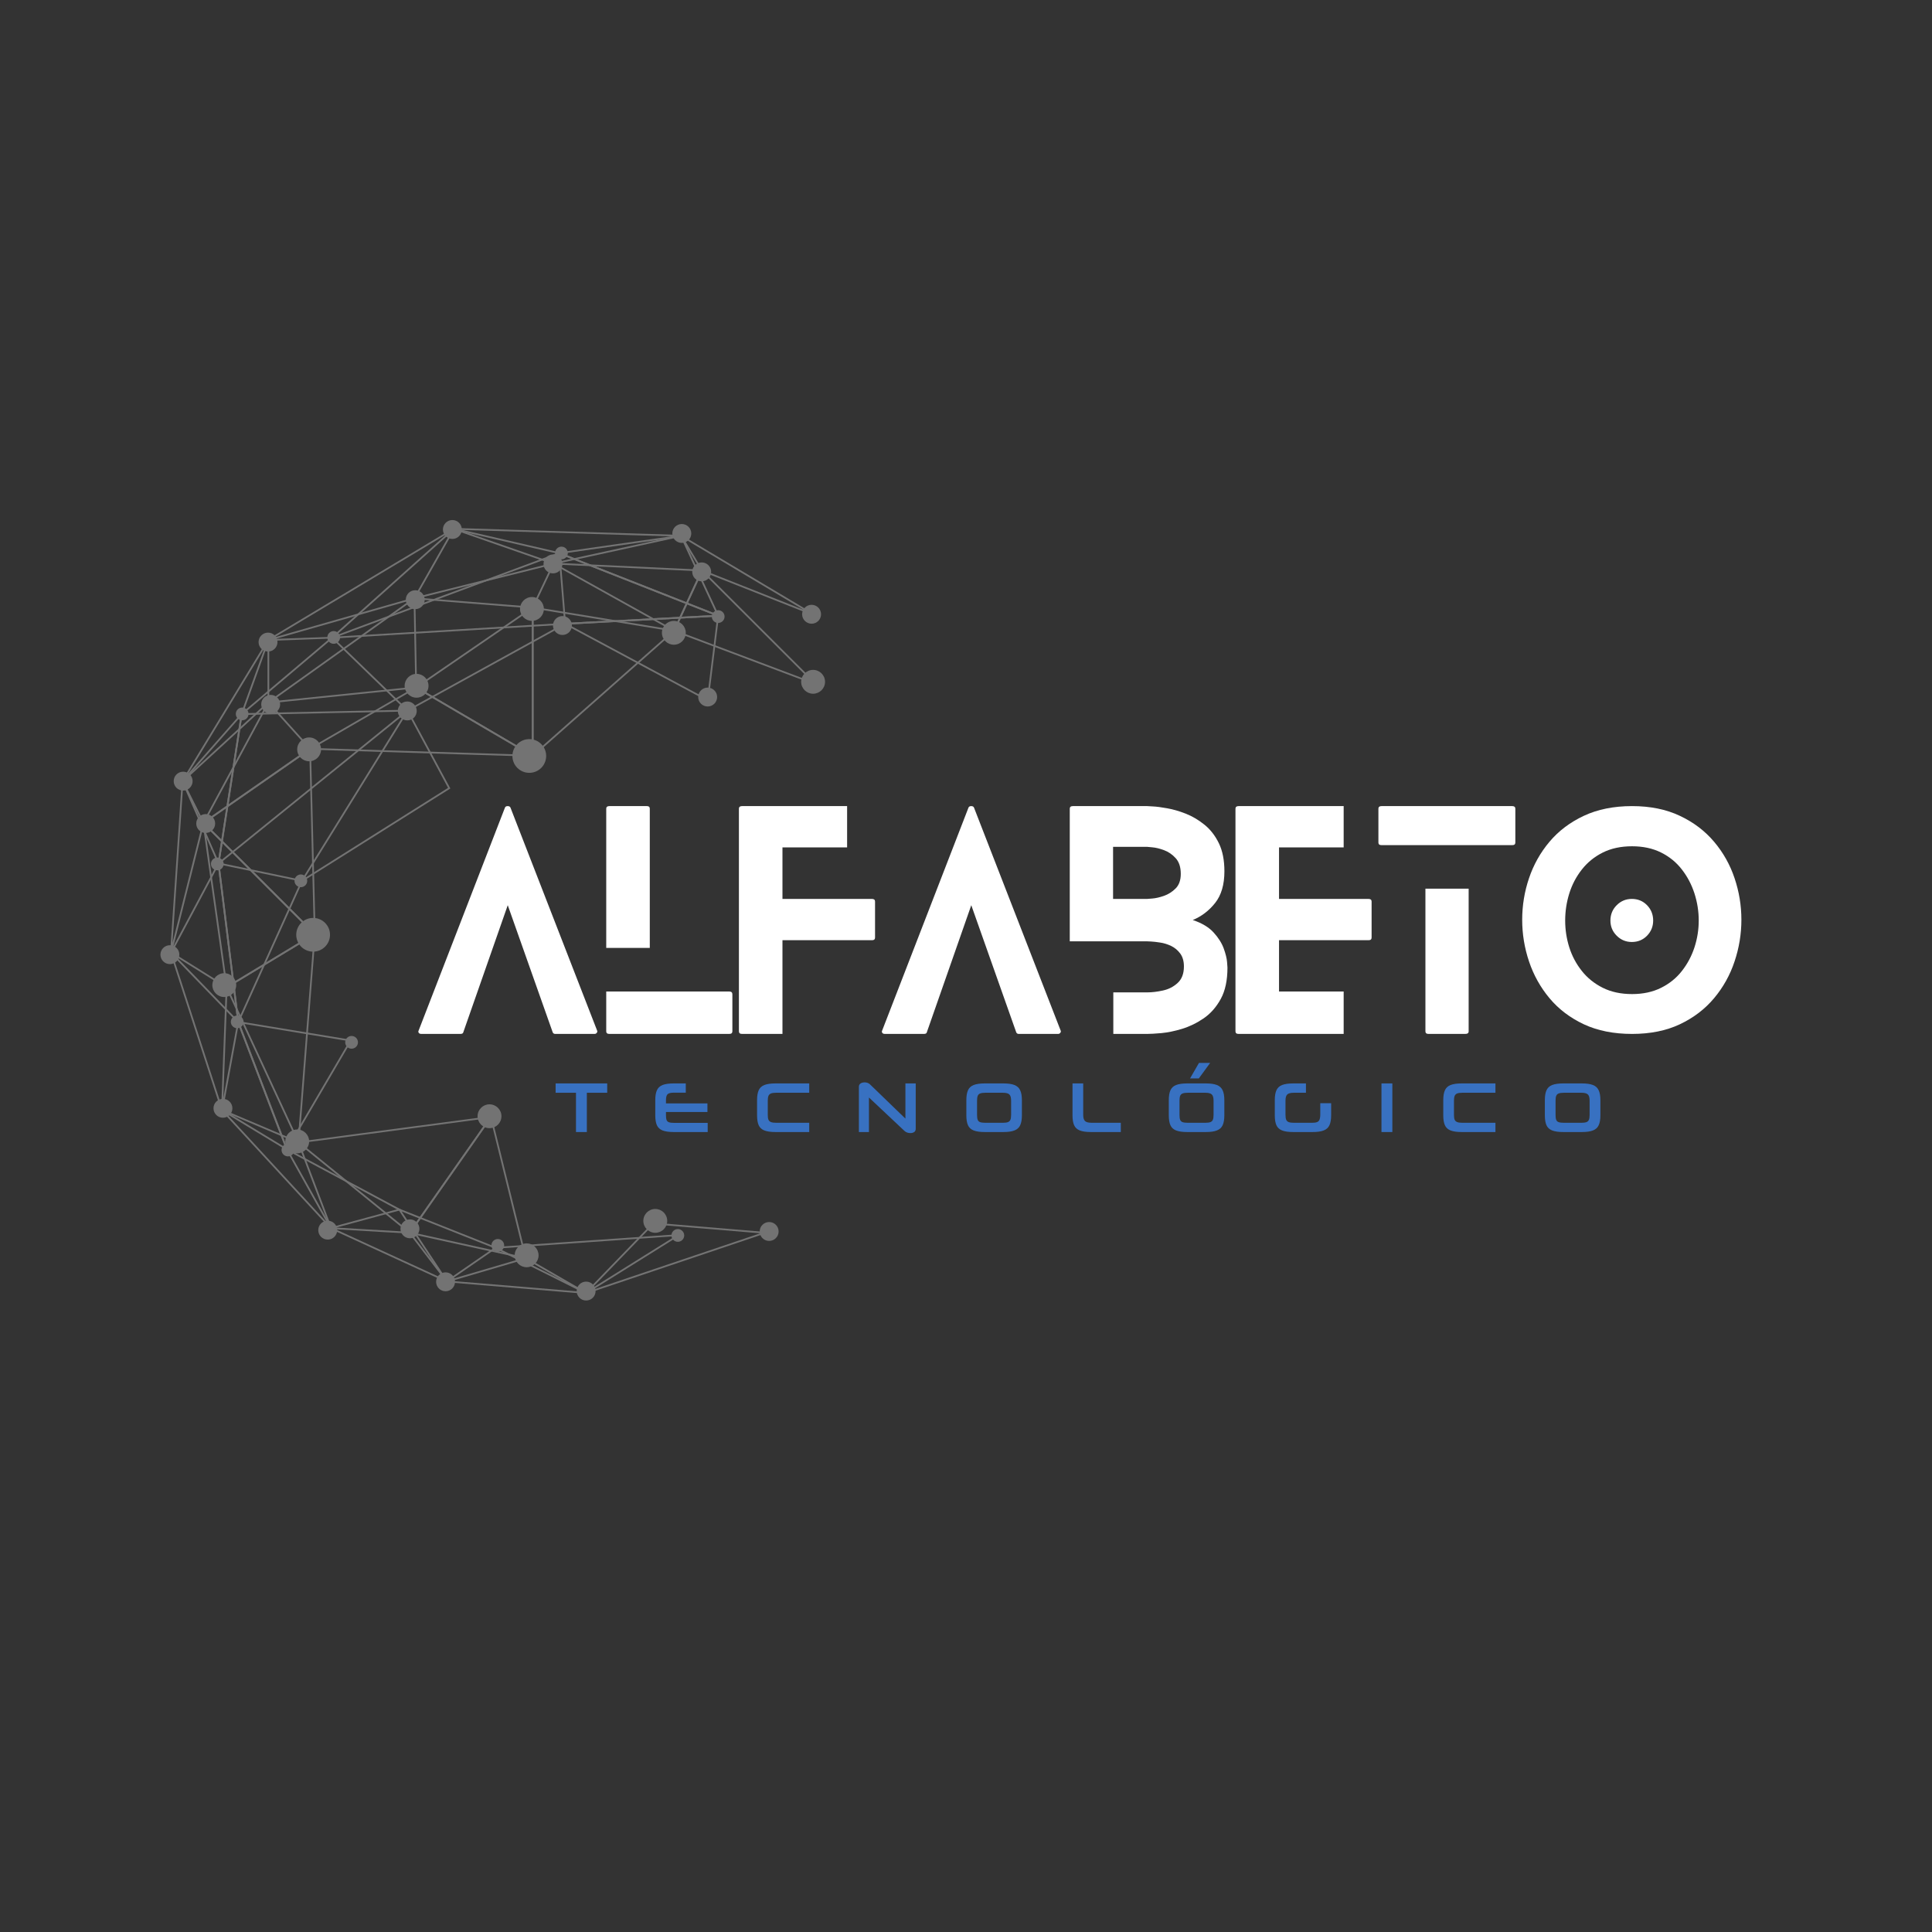 <svg version="1.0" preserveAspectRatio="xMidYMid meet" height="500" viewBox="0 0 375 375" zoomAndPan="magnify" width="500" xmlns:xlink="http://www.w3.org/1999/xlink" xmlns="http://www.w3.org/2000/svg"><rect x="0" y="0" width="375" height="375" fill="#333333" stroke="none"/><defs><g></g><clipPath id="e1d40d8f31"><path clip-rule="nonzero" d="M 155 130 L 160.141 130 L 160.141 135 L 155 135 Z M 155 130"></path></clipPath><clipPath id="41d6874aee"><path clip-rule="nonzero" d="M 85 100.93 L 90 100.93 L 90 105 L 85 105 Z M 85 100.93"></path></clipPath><clipPath id="bce4181380"><path clip-rule="nonzero" d="M 111.895 248.582 L 115.762 248.582 L 115.762 252.43 L 111.895 252.43 Z M 111.895 248.582"></path></clipPath><clipPath id="fdb1ae29ba"><path clip-rule="nonzero" d="M 31.141 183 L 35 183 L 35 188 L 31.141 188 Z M 31.141 183"></path></clipPath></defs><path fill-rule="nonzero" fill-opacity="1" d="M 88.141 102.832 L 65.246 123.305 L 107.984 107.406 Z M 63.688 124.242 L 88.043 102.465 L 88.129 102.484 L 109.152 107.328 L 108.629 107.527 L 63.688 124.242" fill="#737373"></path><path fill-rule="nonzero" fill-opacity="1" d="M 109.223 107.445 L 139.062 119.191 L 132.094 104.184 Z M 139.727 119.812 L 139.332 119.66 L 107.914 107.293 L 132.297 103.812 L 139.727 119.812" fill="#737373"></path><path fill-rule="nonzero" fill-opacity="1" d="M 96.82 242.324 L 113.734 250.773 L 131.082 239.941 Z M 113.754 251.156 L 95.562 242.074 L 132.406 239.512 L 113.754 251.156" fill="#737373"></path><path fill-rule="nonzero" fill-opacity="1" d="M 77.953 235.141 L 86.789 248.48 L 95.836 242.238 Z M 86.695 248.953 L 86.602 248.809 L 77.082 234.43 L 96.547 242.16 L 86.695 248.953" fill="#737373"></path><path fill-rule="nonzero" fill-opacity="1" d="M 56.121 223.52 L 64.324 238.184 L 77.062 234.734 Z M 64.156 238.578 L 55.262 222.68 L 77.973 234.836 L 64.156 238.578" fill="#737373"></path><path fill-rule="nonzero" fill-opacity="1" d="M 43.277 215.375 L 55.359 222.699 L 46.297 199 Z M 56.023 223.496 L 42.902 215.543 L 46.184 197.758 L 56.023 223.496" fill="#737373"></path><path fill-rule="nonzero" fill-opacity="1" d="M 33.398 184.867 L 46.012 197.898 L 42.312 168.145 Z M 46.469 198.859 L 32.98 184.926 L 33.039 184.816 L 42.516 167.043 L 46.469 198.859" fill="#737373"></path><path fill-rule="nonzero" fill-opacity="1" d="M 35.637 151.668 L 42.336 166.996 L 46.66 139.148 Z M 42.492 168.191 L 35.242 151.605 L 35.312 151.527 L 47.172 138.059 L 42.492 168.191" fill="#737373"></path><path fill-rule="nonzero" fill-opacity="1" d="M 52.211 124.387 L 47.289 138.07 L 63.984 123.957 Z M 46.543 139.141 L 51.969 124.059 L 64.949 123.586 L 46.543 139.141" fill="#737373"></path><path fill-rule="nonzero" fill-opacity="1" d="M 108.758 107.625 L 109.848 120.898 L 138.609 119.375 Z M 109.539 121.254 L 108.379 107.113 L 140.18 119.629 L 109.539 121.254" fill="#737373"></path><path fill-rule="nonzero" fill-opacity="1" d="M 64.859 123.918 L 79.121 137.723 L 108.957 121.289 Z M 79.062 138.137 L 78.977 138.051 L 64.074 123.625 L 64.457 123.605 L 110.43 120.863 L 79.062 138.137" fill="#737373"></path><path fill-rule="nonzero" fill-opacity="1" d="M 47.059 138.77 L 42.648 167.188 L 78.602 138.109 Z M 42.18 168 L 46.77 138.438 L 79.582 137.75 L 42.18 168" fill="#737373"></path><path fill-rule="nonzero" fill-opacity="1" d="M 42.609 167.805 L 46.336 197.762 L 58.375 171.086 Z M 46.148 198.996 L 42.219 167.379 L 58.855 170.844 L 58.77 171.035 L 46.148 198.996" fill="#737373"></path><path fill-rule="nonzero" fill-opacity="1" d="M 79.082 138.266 L 59.145 170.434 L 86.969 152.926 Z M 58.09 171.496 L 79.102 137.594 L 87.418 153.047 L 87.281 153.129 L 58.09 171.496" fill="#737373"></path><path fill-rule="nonzero" fill-opacity="1" d="M 110.305 121.211 L 137.234 135.641 L 139.203 119.68 Z M 137.508 136.172 L 137.289 136.055 L 109.082 120.938 L 139.586 119.324 L 139.562 119.523 L 137.508 136.172" fill="#737373"></path><path fill-rule="nonzero" fill-opacity="1" d="M 46.504 198.594 L 55.723 222.711 L 67.797 202.102 Z M 55.656 223.488 L 45.977 198.168 L 46.27 198.215 L 68.336 201.848 L 68.211 202.062 L 55.656 223.488" fill="#737373"></path><path fill-rule="nonzero" fill-opacity="1" d="M 57.125 223.219 C 57.125 223.898 56.57 224.453 55.887 224.453 C 55.203 224.453 54.648 223.898 54.648 223.219 C 54.648 222.535 55.203 221.98 55.887 221.98 C 56.57 221.98 57.125 222.535 57.125 223.219" fill="#737373"></path><path fill-rule="nonzero" fill-opacity="1" d="M 132.805 239.797 C 132.805 240.48 132.25 241.035 131.566 241.035 C 130.883 241.035 130.328 240.48 130.328 239.797 C 130.328 239.117 130.883 238.562 131.566 238.562 C 132.25 238.562 132.805 239.117 132.805 239.797" fill="#737373"></path><path fill-rule="nonzero" fill-opacity="1" d="M 59.633 170.965 C 59.633 171.648 59.078 172.199 58.395 172.199 C 57.711 172.199 57.16 171.648 57.16 170.965 C 57.16 170.281 57.711 169.73 58.395 169.73 C 59.078 169.73 59.633 170.281 59.633 170.965" fill="#737373"></path><path fill-rule="nonzero" fill-opacity="1" d="M 66.004 123.727 C 66.004 124.406 65.449 124.961 64.766 124.961 C 64.082 124.961 63.531 124.406 63.531 123.727 C 63.531 123.043 64.082 122.492 64.766 122.492 C 65.449 122.492 66.004 123.043 66.004 123.727" fill="#737373"></path><path fill-rule="nonzero" fill-opacity="1" d="M 140.641 119.676 C 140.641 120.359 140.086 120.914 139.402 120.914 C 138.719 120.914 138.164 120.359 138.164 119.676 C 138.164 118.996 138.719 118.441 139.402 118.441 C 140.086 118.441 140.641 118.996 140.641 119.676" fill="#737373"></path><path fill-rule="nonzero" fill-opacity="1" d="M 110.215 107.336 C 110.215 108.02 109.66 108.574 108.977 108.574 C 108.293 108.574 107.742 108.02 107.742 107.336 C 107.742 106.652 108.293 106.102 108.977 106.102 C 109.66 106.102 110.215 106.652 110.215 107.336" fill="#737373"></path><path fill-rule="nonzero" fill-opacity="1" d="M 43.414 167.688 C 43.414 168.371 42.863 168.922 42.18 168.922 C 41.496 168.922 40.941 168.371 40.941 167.688 C 40.941 167.004 41.496 166.453 42.18 166.453 C 42.863 166.453 43.414 167.004 43.414 167.688" fill="#737373"></path><path fill-rule="nonzero" fill-opacity="1" d="M 48.242 138.574 C 48.242 139.254 47.688 139.809 47.004 139.809 C 46.32 139.809 45.77 139.254 45.77 138.574 C 45.77 137.891 46.32 137.336 47.004 137.336 C 47.688 137.336 48.242 137.891 48.242 138.574" fill="#737373"></path><path fill-rule="nonzero" fill-opacity="1" d="M 69.48 202.316 C 69.48 202.996 68.926 203.551 68.242 203.551 C 67.559 203.551 67.004 202.996 67.004 202.316 C 67.004 201.633 67.559 201.078 68.242 201.078 C 68.926 201.078 69.48 201.633 69.48 202.316" fill="#737373"></path><path fill-rule="nonzero" fill-opacity="1" d="M 47.277 198.344 C 47.277 199.027 46.723 199.578 46.039 199.578 C 45.355 199.578 44.805 199.027 44.805 198.344 C 44.805 197.66 45.355 197.109 46.039 197.109 C 46.723 197.109 47.277 197.66 47.277 198.344" fill="#737373"></path><path fill-rule="nonzero" fill-opacity="1" d="M 97.859 241.727 C 97.859 242.41 97.305 242.961 96.621 242.961 C 95.938 242.961 95.387 242.41 95.387 241.727 C 95.387 241.043 95.938 240.492 96.621 240.492 C 97.305 240.492 97.859 241.043 97.859 241.727" fill="#737373"></path><path fill-rule="nonzero" fill-opacity="1" d="M 139.195 135.293 C 139.195 136.309 138.371 137.129 137.355 137.129 C 136.344 137.129 135.52 136.309 135.52 135.293 C 135.52 134.281 136.344 133.461 137.355 133.461 C 138.371 133.461 139.195 134.281 139.195 135.293" fill="#737373"></path><path fill-rule="nonzero" fill-opacity="1" d="M 80.891 137.992 C 80.891 139.008 80.066 139.828 79.055 139.828 C 78.039 139.828 77.215 139.008 77.215 137.992 C 77.215 136.98 78.039 136.16 79.055 136.16 C 80.066 136.16 80.891 136.98 80.891 137.992" fill="#737373"></path><path fill-rule="nonzero" fill-opacity="1" d="M 111.008 121.414 C 111.008 122.426 110.188 123.246 109.172 123.246 C 108.156 123.246 107.332 122.426 107.332 121.414 C 107.332 120.398 108.156 119.578 109.172 119.578 C 110.188 119.578 111.008 120.398 111.008 121.414" fill="#737373"></path><path fill-rule="nonzero" fill-opacity="1" d="M 89.184 102.852 L 107.453 109.215 L 130.82 104.125 Z M 107.434 109.566 L 107.387 109.551 L 87 102.445 L 133.566 103.871 L 107.434 109.566" fill="#737373"></path><path fill-rule="nonzero" fill-opacity="1" d="M 136.359 110.602 L 155.961 118.352 L 132.684 104.484 Z M 157.785 119.434 L 136.129 110.875 L 131.703 103.508 L 157.934 119.133 L 157.785 119.434" fill="#737373"></path><path fill-rule="nonzero" fill-opacity="1" d="M 87.629 103.121 L 53.273 123.707 L 80.328 115.988 Z M 50.906 124.734 L 88.555 102.176 L 80.555 116.273 L 80.488 116.293 L 50.906 124.734" fill="#737373"></path><path fill-rule="nonzero" fill-opacity="1" d="M 51.922 124.824 L 36.199 150.711 L 51.922 136.281 Z M 34.68 152.562 L 52.258 123.621 L 52.258 136.43 L 52.203 136.48 L 34.68 152.562" fill="#737373"></path><path fill-rule="nonzero" fill-opacity="1" d="M 35.566 152.27 L 33.484 183.02 L 39.309 159.746 Z M 33.352 184.938 L 33.023 184.887 L 35.312 151.008 L 39.668 159.707 L 33.352 184.938" fill="#737373"></path><path fill-rule="nonzero" fill-opacity="1" d="M 33.492 185.285 L 42.957 214.5 L 43.816 191.73 Z M 43.223 216.418 L 32.887 184.508 L 44.164 191.547 L 44.16 191.645 L 43.223 216.418" fill="#737373"></path><path fill-rule="nonzero" fill-opacity="1" d="M 43.746 215.918 L 63.773 237.629 L 57.809 221.879 Z M 64.707 239.133 L 42.438 215 L 58.074 221.625 L 58.098 221.691 L 64.707 239.133" fill="#737373"></path><path fill-rule="nonzero" fill-opacity="1" d="M 126.859 237.656 L 114.348 250.582 L 147.57 239.379 Z M 113.141 251.348 L 126.73 237.309 L 126.809 237.312 L 149.223 239.18 L 113.141 251.348" fill="#737373"></path><path fill-rule="nonzero" fill-opacity="1" d="M 65.125 238.602 L 86.199 248.281 L 79.453 239.441 Z M 87.289 249.152 L 63.355 238.16 L 79.629 239.113 L 79.676 239.176 L 87.289 249.152" fill="#737373"></path><path fill-rule="nonzero" fill-opacity="1" d="M 87.656 248.625 L 113.004 250.734 L 102.023 244.406 Z M 114.48 251.195 L 85.828 248.809 L 102.066 244.039 L 102.129 244.074 L 114.48 251.195" fill="#737373"></path><path fill-rule="nonzero" fill-opacity="1" d="M 108.152 109.594 L 130.766 122.188 L 135.988 110.895 Z M 130.922 122.66 L 106.734 109.188 L 136.504 110.582 L 130.922 122.66" fill="#737373"></path><path fill-rule="nonzero" fill-opacity="1" d="M 81.488 116.043 L 103.289 117.754 L 107.137 109.641 Z M 103.496 118.105 L 103.379 118.098 L 79.398 116.219 L 107.75 109.141 L 103.496 118.105" fill="#737373"></path><path fill-rule="nonzero" fill-opacity="1" d="M 80.281 116.457 L 52.707 136.125 L 80.609 133.285 Z M 51.477 136.59 L 80.605 115.809 L 80.949 133.59 L 80.797 133.602 L 51.477 136.59" fill="#737373"></path><path fill-rule="nonzero" fill-opacity="1" d="M 52.125 136.648 L 39.973 159.188 L 59.938 145.316 Z M 39.008 160.27 L 52.055 136.066 L 60.445 145.375 L 39.008 160.27" fill="#737373"></path><path fill-rule="nonzero" fill-opacity="1" d="M 81.094 133.426 L 103.227 146.398 L 103.227 118.25 Z M 103.562 146.988 L 103.309 146.84 L 80.465 133.445 L 80.684 133.297 L 103.562 117.609 L 103.562 146.988" fill="#737373"></path><path fill-rule="nonzero" fill-opacity="1" d="M 103.562 118.129 L 103.562 146.32 L 130.469 122.535 Z M 103.227 147.07 L 103.227 117.73 L 131.223 122.316 L 130.957 122.551 L 103.227 147.07" fill="#737373"></path><path fill-rule="nonzero" fill-opacity="1" d="M 131.074 122.332 L 157.625 132.328 L 136.297 111.027 Z M 158.969 133.195 L 130.617 122.52 L 130.691 122.355 L 136.195 110.449 L 158.969 133.195" fill="#737373"></path><path fill-rule="nonzero" fill-opacity="1" d="M 60.785 145.195 L 102.738 146.504 L 80.777 133.629 Z M 104.051 146.883 L 59.594 145.496 L 80.781 133.242 L 80.863 133.289 L 104.051 146.883" fill="#737373"></path><path fill-rule="nonzero" fill-opacity="1" d="M 39.75 159.75 L 60.914 180.883 L 60.031 145.664 Z M 61.27 181.719 L 39.227 159.703 L 60.352 145.027 L 60.359 145.34 L 61.27 181.719" fill="#737373"></path><path fill-rule="nonzero" fill-opacity="1" d="M 39.727 160.203 L 44.121 191.363 L 60.82 181.27 Z M 43.859 191.914 L 39.254 159.254 L 61.363 181.336 L 43.859 191.914" fill="#737373"></path><path fill-rule="nonzero" fill-opacity="1" d="M 44.207 191.707 L 57.824 221.094 L 60.898 181.613 Z M 58.059 222.406 L 43.773 191.574 L 43.902 191.492 L 61.285 180.988 L 61.258 181.312 L 58.059 222.406" fill="#737373"></path><path fill-rule="nonzero" fill-opacity="1" d="M 58.352 221.867 L 79.508 239.035 L 94.934 217.023 Z M 79.574 239.523 L 79.434 239.41 L 57.531 221.637 L 95.652 216.59 L 95.43 216.902 L 79.574 239.523" fill="#737373"></path><path fill-rule="nonzero" fill-opacity="1" d="M 79.824 239.168 L 101.816 244 L 95.219 217.207 Z M 102.273 244.445 L 79.258 239.391 L 95.367 216.406 L 102.273 244.445" fill="#737373"></path><path fill-rule="nonzero" fill-opacity="1" d="M 83.172 133.109 C 83.172 134.387 82.133 135.422 80.855 135.422 C 79.574 135.422 78.539 134.387 78.539 133.109 C 78.539 131.832 79.574 130.797 80.855 130.797 C 82.133 130.797 83.172 131.832 83.172 133.109" fill="#737373"></path><path fill-rule="nonzero" fill-opacity="1" d="M 82.434 116.398 C 82.434 117.414 81.613 118.234 80.598 118.234 C 79.582 118.234 78.762 117.414 78.762 116.398 C 78.762 115.387 79.582 114.562 80.598 114.562 C 81.613 114.562 82.434 115.387 82.434 116.398" fill="#737373"></path><g clip-path="url(#e1d40d8f31)"><path fill-rule="nonzero" fill-opacity="1" d="M 160.141 132.34 C 160.141 133.617 159.102 134.652 157.82 134.652 C 156.543 134.652 155.504 133.617 155.504 132.34 C 155.504 131.059 156.543 130.023 157.82 130.023 C 159.102 130.023 160.141 131.059 160.141 132.34" fill="#737373"></path></g><path fill-rule="nonzero" fill-opacity="1" d="M 62.32 145.449 C 62.32 146.727 61.285 147.762 60.004 147.762 C 58.727 147.762 57.688 146.727 57.688 145.449 C 57.688 144.172 58.727 143.137 60.004 143.137 C 61.285 143.137 62.32 144.172 62.32 145.449" fill="#737373"></path><path fill-rule="nonzero" fill-opacity="1" d="M 105.566 118.199 C 105.566 119.477 104.531 120.512 103.25 120.512 C 101.969 120.512 100.934 119.477 100.934 118.199 C 100.934 116.922 101.969 115.883 103.25 115.883 C 104.531 115.883 105.566 116.922 105.566 118.199" fill="#737373"></path><path fill-rule="nonzero" fill-opacity="1" d="M 133.109 122.824 C 133.109 124.105 132.074 125.141 130.793 125.141 C 129.516 125.141 128.477 124.105 128.477 122.824 C 128.477 121.547 129.516 120.512 130.793 120.512 C 132.074 120.512 133.109 121.547 133.109 122.824" fill="#737373"></path><path fill-rule="nonzero" fill-opacity="1" d="M 138.035 111 C 138.035 112.012 137.215 112.836 136.199 112.836 C 135.184 112.836 134.363 112.012 134.363 111 C 134.363 109.988 135.184 109.164 136.199 109.164 C 137.215 109.164 138.035 109.988 138.035 111" fill="#737373"></path><path fill-rule="nonzero" fill-opacity="1" d="M 134.176 103.543 C 134.176 104.559 133.352 105.379 132.34 105.379 C 131.324 105.379 130.5 104.559 130.5 103.543 C 130.5 102.531 131.324 101.711 132.34 101.711 C 133.352 101.711 134.176 102.531 134.176 103.543" fill="#737373"></path><path fill-rule="nonzero" fill-opacity="1" d="M 109.172 109.457 C 109.172 110.469 108.348 111.293 107.332 111.293 C 106.32 111.293 105.496 110.469 105.496 109.457 C 105.496 108.445 106.32 107.625 107.332 107.625 C 108.348 107.625 109.172 108.445 109.172 109.457" fill="#737373"></path><g clip-path="url(#41d6874aee)"><path fill-rule="nonzero" fill-opacity="1" d="M 89.641 102.773 C 89.641 103.785 88.82 104.609 87.805 104.609 C 86.789 104.609 85.969 103.785 85.969 102.773 C 85.969 101.762 86.789 100.938 87.805 100.938 C 88.82 100.938 89.641 101.762 89.641 102.773" fill="#737373"></path></g><path fill-rule="nonzero" fill-opacity="1" d="M 53.859 124.625 C 53.859 125.641 53.039 126.461 52.023 126.461 C 51.012 126.461 50.188 125.641 50.188 124.625 C 50.188 123.613 51.012 122.793 52.023 122.793 C 53.039 122.793 53.859 123.613 53.859 124.625" fill="#737373"></path><path fill-rule="nonzero" fill-opacity="1" d="M 54.375 136.707 C 54.375 137.723 53.555 138.543 52.539 138.543 C 51.523 138.543 50.703 137.723 50.703 136.707 C 50.703 135.695 51.523 134.875 52.539 134.875 C 53.555 134.875 54.375 135.695 54.375 136.707" fill="#737373"></path><path fill-rule="nonzero" fill-opacity="1" d="M 41.762 159.848 C 41.762 160.859 40.941 161.68 39.926 161.68 C 38.91 161.68 38.09 160.859 38.09 159.848 C 38.09 158.832 38.91 158.012 39.926 158.012 C 40.941 158.012 41.762 158.832 41.762 159.848" fill="#737373"></path><path fill-rule="nonzero" fill-opacity="1" d="M 45.109 215.117 C 45.109 216.133 44.285 216.953 43.273 216.953 C 42.258 216.953 41.438 216.133 41.438 215.117 C 41.438 214.105 42.258 213.285 43.273 213.285 C 44.285 213.285 45.109 214.105 45.109 215.117" fill="#737373"></path><path fill-rule="nonzero" fill-opacity="1" d="M 65.445 238.77 C 65.445 239.785 64.621 240.605 63.609 240.605 C 62.594 240.605 61.773 239.785 61.773 238.77 C 61.773 237.758 62.594 236.938 63.609 236.938 C 64.621 236.938 65.445 237.758 65.445 238.77" fill="#737373"></path><path fill-rule="nonzero" fill-opacity="1" d="M 88.32 248.797 C 88.32 249.809 87.496 250.633 86.484 250.633 C 85.469 250.633 84.648 249.809 84.648 248.797 C 84.648 247.781 85.469 246.961 86.484 246.961 C 87.496 246.961 88.32 247.781 88.32 248.797" fill="#737373"></path><g clip-path="url(#bce4181380)"><path fill-rule="nonzero" fill-opacity="1" d="M 115.605 250.598 C 115.605 251.609 114.785 252.43 113.77 252.43 C 112.754 252.43 111.934 251.609 111.934 250.598 C 111.934 249.582 112.754 248.762 113.77 248.762 C 114.785 248.762 115.605 249.582 115.605 250.598" fill="#737373"></path></g><path fill-rule="nonzero" fill-opacity="1" d="M 151.129 239.027 C 151.129 240.039 150.309 240.863 149.293 240.863 C 148.277 240.863 147.457 240.039 147.457 239.027 C 147.457 238.016 148.277 237.195 149.293 237.195 C 150.309 237.195 151.129 238.016 151.129 239.027" fill="#737373"></path><path fill-rule="nonzero" fill-opacity="1" d="M 159.367 119.227 C 159.367 120.238 158.543 121.062 157.531 121.062 C 156.516 121.062 155.691 120.238 155.691 119.227 C 155.691 118.215 156.516 117.391 157.531 117.391 C 158.543 117.391 159.367 118.215 159.367 119.227" fill="#737373"></path><path fill-rule="nonzero" fill-opacity="1" d="M 81.406 238.512 C 81.406 239.527 80.582 240.348 79.57 240.348 C 78.555 240.348 77.73 239.527 77.73 238.512 C 77.73 237.5 78.555 236.68 79.57 236.68 C 80.582 236.68 81.406 237.5 81.406 238.512" fill="#737373"></path><path fill-rule="nonzero" fill-opacity="1" d="M 37.387 151.617 C 37.387 152.633 36.562 153.453 35.551 153.453 C 34.535 153.453 33.715 152.633 33.715 151.617 C 33.715 150.605 34.535 149.785 35.551 149.785 C 36.562 149.785 37.387 150.605 37.387 151.617" fill="#737373"></path><g clip-path="url(#fdb1ae29ba)"><path fill-rule="nonzero" fill-opacity="1" d="M 34.812 185.297 C 34.812 186.309 33.988 187.133 32.977 187.133 C 31.961 187.133 31.141 186.309 31.141 185.297 C 31.141 184.285 31.961 183.465 32.977 183.465 C 33.988 183.465 34.812 184.285 34.812 185.297" fill="#737373"></path></g><path fill-rule="nonzero" fill-opacity="1" d="M 97.332 216.66 C 97.332 217.938 96.293 218.977 95.012 218.977 C 93.734 218.977 92.695 217.938 92.695 216.66 C 92.695 215.383 93.734 214.348 95.012 214.348 C 96.293 214.348 97.332 215.383 97.332 216.66" fill="#737373"></path><path fill-rule="nonzero" fill-opacity="1" d="M 104.535 243.656 C 104.535 244.934 103.5 245.969 102.223 245.969 C 100.941 245.969 99.902 244.934 99.902 243.656 C 99.902 242.379 100.941 241.34 102.223 241.34 C 103.5 241.34 104.535 242.379 104.535 243.656" fill="#737373"></path><path fill-rule="nonzero" fill-opacity="1" d="M 129.508 236.973 C 129.508 238.25 128.469 239.285 127.191 239.285 C 125.91 239.285 124.871 238.25 124.871 236.973 C 124.871 235.691 125.91 234.656 127.191 234.656 C 128.469 234.656 129.508 235.691 129.508 236.973" fill="#737373"></path><path fill-rule="nonzero" fill-opacity="1" d="M 45.848 191.211 C 45.848 192.488 44.809 193.523 43.531 193.523 C 42.25 193.523 41.215 192.488 41.215 191.211 C 41.215 189.934 42.25 188.895 43.531 188.895 C 44.809 188.895 45.848 189.934 45.848 191.211" fill="#737373"></path><path fill-rule="nonzero" fill-opacity="1" d="M 60.004 221.547 C 60.004 222.824 58.965 223.859 57.688 223.859 C 56.406 223.859 55.371 222.824 55.371 221.547 C 55.371 220.27 56.406 219.23 57.688 219.23 C 58.965 219.23 60.004 220.27 60.004 221.547" fill="#737373"></path><path fill-rule="nonzero" fill-opacity="1" d="M 106.012 146.734 C 106.012 148.543 104.547 150.008 102.734 150.008 C 100.926 150.008 99.457 148.543 99.457 146.734 C 99.457 144.926 100.926 143.461 102.734 143.461 C 104.547 143.461 106.012 144.926 106.012 146.734" fill="#737373"></path><path fill-rule="nonzero" fill-opacity="1" d="M 64.055 181.441 C 64.055 183.25 62.586 184.715 60.777 184.715 C 58.965 184.715 57.5 183.25 57.5 181.441 C 57.5 179.633 58.965 178.168 60.777 178.168 C 62.586 178.168 64.055 179.633 64.055 181.441" fill="#737373"></path><g fill-opacity="1" fill="#ffffff"><g transform="translate(81.195, 200.683)"><g><path d="M 34.703 -0.656 C 34.773 -0.508 34.754 -0.363 34.641 -0.219 C 34.535 -0.07 34.391 0 34.203 0 L 26.578 0 C 26.328 0 26.16 -0.109 26.078 -0.328 L 17.359 -24.984 L 8.734 -0.328 C 8.691 -0.109 8.504 0 8.172 0 L 0.609 0 C 0.348 0 0.172 -0.07 0.078 -0.219 C -0.016 -0.363 -0.02 -0.508 0.062 -0.656 L 16.797 -43.875 C 16.867 -44.102 17.051 -44.219 17.344 -44.219 C 17.645 -44.219 17.832 -44.102 17.906 -43.875 Z M 34.703 -0.656"></path></g></g></g><g fill-opacity="1" fill="#ffffff"><g transform="translate(117.67, 200.683)"><g><path d="M 23.875 -8.234 C 24.281 -8.234 24.484 -8.051 24.484 -7.688 L 24.484 -0.5 C 24.484 -0.164 24.281 0 23.875 0 L 0.609 0 C 0.203 0 0 -0.164 0 -0.5 L 0 -8.234 Z M 8.453 -16.688 L 0 -16.688 L 0 -43.719 C 0 -44.051 0.203 -44.219 0.609 -44.219 L 7.906 -44.219 C 8.27 -44.219 8.453 -44.051 8.453 -43.719 Z M 8.453 -16.688"></path></g></g></g><g fill-opacity="1" fill="#ffffff"><g transform="translate(143.423, 200.683)"><g><path d="M 25.812 -26.203 C 26.219 -26.203 26.422 -26.035 26.422 -25.703 L 26.422 -18.688 C 26.422 -18.352 26.219 -18.188 25.812 -18.188 L 8.453 -18.188 L 8.453 0 L 0.609 0 C 0.203 0 0 -0.164 0 -0.5 L 0 -43.719 C 0 -44.051 0.203 -44.219 0.609 -44.219 L 21 -44.219 L 21 -36.203 L 8.453 -36.203 L 8.453 -26.203 Z M 25.812 -26.203"></path></g></g></g><g fill-opacity="1" fill="#ffffff"><g transform="translate(171.166, 200.683)"><g><path d="M 34.703 -0.656 C 34.773 -0.508 34.754 -0.363 34.641 -0.219 C 34.535 -0.07 34.391 0 34.203 0 L 26.578 0 C 26.328 0 26.16 -0.109 26.078 -0.328 L 17.359 -24.984 L 8.734 -0.328 C 8.691 -0.109 8.504 0 8.172 0 L 0.609 0 C 0.348 0 0.172 -0.07 0.078 -0.219 C -0.016 -0.363 -0.02 -0.508 0.062 -0.656 L 16.797 -43.875 C 16.867 -44.102 17.051 -44.219 17.344 -44.219 C 17.645 -44.219 17.832 -44.102 17.906 -43.875 Z M 34.703 -0.656"></path></g></g></g><g fill-opacity="1" fill="#ffffff"><g transform="translate(207.641, 200.683)"><g><path d="M 21.547 -31.062 C 21.547 -32.383 21.211 -33.406 20.547 -34.125 C 19.891 -34.844 19.133 -35.359 18.281 -35.672 C 17.438 -35.984 16.68 -36.164 16.016 -36.219 C 15.359 -36.281 15.031 -36.312 15.031 -36.312 L 8.406 -36.312 L 8.406 -26.203 L 15.031 -26.203 C 15.031 -26.203 15.359 -26.227 16.016 -26.281 C 16.68 -26.332 17.438 -26.504 18.281 -26.797 C 19.133 -27.098 19.891 -27.578 20.547 -28.234 C 21.211 -28.898 21.547 -29.844 21.547 -31.062 Z M 30.016 -31.562 C 30.016 -28.977 29.414 -26.93 28.219 -25.422 C 27.02 -23.91 25.57 -22.805 23.875 -22.109 C 25.645 -21.516 26.988 -20.711 27.906 -19.703 C 28.832 -18.691 29.488 -17.66 29.875 -16.609 C 30.258 -15.555 30.477 -14.672 30.531 -13.953 C 30.582 -13.234 30.609 -12.875 30.609 -12.875 C 30.609 -10.406 30.176 -8.379 29.312 -6.797 C 28.445 -5.211 27.344 -3.957 26 -3.031 C 24.656 -2.113 23.254 -1.43 21.797 -0.984 C 20.348 -0.547 19.004 -0.27 17.766 -0.156 C 16.535 -0.051 15.625 0 15.031 0 L 8.453 0 L 8.453 -8.062 L 15.031 -8.062 C 15.945 -8.062 16.957 -8.18 18.062 -8.422 C 19.176 -8.66 20.133 -9.148 20.938 -9.891 C 21.75 -10.629 22.156 -11.695 22.156 -13.094 C 22.156 -14.125 21.914 -14.961 21.438 -15.609 C 20.957 -16.254 20.367 -16.742 19.672 -17.078 C 18.973 -17.41 18.266 -17.629 17.547 -17.734 C 16.828 -17.848 16.227 -17.914 15.75 -17.938 C 15.27 -17.957 15.031 -17.969 15.031 -17.969 L 0 -17.969 L 0 -43.719 C 0 -44.051 0.203 -44.219 0.609 -44.219 L 15.031 -44.219 C 15.031 -44.219 15.391 -44.195 16.109 -44.156 C 16.828 -44.125 17.754 -44.004 18.891 -43.797 C 20.035 -43.598 21.242 -43.25 22.516 -42.75 C 23.785 -42.25 24.992 -41.535 26.141 -40.609 C 27.285 -39.691 28.219 -38.492 28.938 -37.016 C 29.656 -35.547 30.016 -33.727 30.016 -31.562 Z M 30.016 -31.562"></path></g></g></g><g fill-opacity="1" fill="#ffffff"><g transform="translate(239.805, 200.683)"><g><path d="M 21 -8.234 L 21 0 L 0.609 0 C 0.203 0 0 -0.164 0 -0.5 L 0 -43.719 C 0 -44.051 0.203 -44.219 0.609 -44.219 L 21 -44.219 L 21 -36.203 L 8.453 -36.203 L 8.453 -26.203 L 25.812 -26.203 C 26.219 -26.203 26.422 -26.035 26.422 -25.703 L 26.422 -18.688 C 26.422 -18.352 26.219 -18.188 25.812 -18.188 L 8.453 -18.188 L 8.453 -8.234 Z M 21 -8.234"></path></g></g></g><g fill-opacity="1" fill="#ffffff"><g transform="translate(267.548, 200.683)"><g><path d="M 9.125 -28.188 L 17.516 -28.188 L 17.516 -0.5 C 17.516 -0.164 17.297 0 16.859 0 L 9.734 0 C 9.328 0 9.125 -0.164 9.125 -0.5 Z M 0.609 -36.641 C 0.203 -36.641 0 -36.805 0 -37.141 L 0 -43.719 C 0 -44.051 0.203 -44.219 0.609 -44.219 L 25.969 -44.219 C 26.375 -44.219 26.578 -44.051 26.578 -43.719 L 26.578 -37.141 C 26.578 -36.805 26.375 -36.641 25.969 -36.641 Z M 0.609 -36.641"></path></g></g></g><g fill-opacity="1" fill="#ffffff"><g transform="translate(295.456, 200.683)"><g><path d="M 25.422 -22 C 25.422 -20.852 25.023 -19.875 24.234 -19.062 C 23.441 -18.25 22.457 -17.844 21.281 -17.844 C 20.133 -17.844 19.156 -18.25 18.344 -19.062 C 17.531 -19.875 17.125 -20.852 17.125 -22 C 17.125 -23.176 17.531 -24.172 18.344 -24.984 C 19.156 -25.797 20.133 -26.203 21.281 -26.203 C 22.457 -26.203 23.441 -25.797 24.234 -24.984 C 25.023 -24.172 25.422 -23.176 25.422 -22 Z M 42.547 -22.156 C 42.547 -19.395 42.102 -16.695 41.219 -14.062 C 40.344 -11.426 39.02 -9.051 37.25 -6.938 C 35.477 -4.82 33.266 -3.133 30.609 -1.875 C 27.961 -0.625 24.867 0 21.328 0 C 17.754 0 14.629 -0.625 11.953 -1.875 C 9.285 -3.133 7.066 -4.82 5.297 -6.938 C 3.535 -9.051 2.211 -11.426 1.328 -14.062 C 0.441 -16.695 0 -19.395 0 -22.156 C 0 -24.926 0.441 -27.617 1.328 -30.234 C 2.211 -32.848 3.535 -35.203 5.297 -37.297 C 7.066 -39.398 9.285 -41.078 11.953 -42.328 C 14.629 -43.586 17.754 -44.219 21.328 -44.219 C 24.867 -44.219 27.961 -43.586 30.609 -42.328 C 33.266 -41.078 35.477 -39.398 37.25 -37.297 C 39.02 -35.203 40.344 -32.848 41.219 -30.234 C 42.102 -27.617 42.547 -24.926 42.547 -22.156 Z M 34.266 -22 C 34.266 -23.801 33.988 -25.555 33.438 -27.266 C 32.883 -28.984 32.07 -30.531 31 -31.906 C 29.938 -33.289 28.594 -34.391 26.969 -35.203 C 25.344 -36.016 23.461 -36.422 21.328 -36.422 C 19.16 -36.422 17.266 -36.016 15.641 -35.203 C 14.016 -34.391 12.66 -33.289 11.578 -31.906 C 10.492 -30.531 9.68 -28.984 9.141 -27.266 C 8.609 -25.555 8.344 -23.801 8.344 -22 C 8.344 -20.227 8.609 -18.492 9.141 -16.797 C 9.68 -15.109 10.492 -13.582 11.578 -12.219 C 12.66 -10.852 14.016 -9.766 15.641 -8.953 C 17.266 -8.141 19.16 -7.734 21.328 -7.734 C 23.461 -7.734 25.344 -8.141 26.969 -8.953 C 28.594 -9.766 29.938 -10.852 31 -12.219 C 32.07 -13.582 32.883 -15.109 33.438 -16.797 C 33.988 -18.492 34.266 -20.227 34.266 -22 Z M 34.266 -22"></path></g></g></g><g fill-opacity="1" fill="#3871c1"><g transform="translate(107.579, 219.728)"><g><path d="M 6.328 0 L 4.219 0 L 4.219 -7.625 L 0.266 -7.625 L 0.266 -9.438 L 10.281 -9.438 L 10.281 -7.625 L 6.328 -7.625 Z M 6.328 0"></path></g></g></g><g fill-opacity="1" fill="#3871c1"><g transform="translate(126.438, 219.728)"><g><path d="M 10.922 0 L 4.344 0 C 3.414 0 2.688 -0.102 2.156 -0.312 C 1.633 -0.52 1.27 -0.859 1.062 -1.328 C 0.852 -1.805 0.75 -2.441 0.75 -3.234 L 0.75 -6.188 C 0.75 -6.988 0.852 -7.625 1.062 -8.094 C 1.27 -8.57 1.633 -8.914 2.156 -9.125 C 2.688 -9.332 3.414 -9.438 4.344 -9.438 L 6.672 -9.438 L 6.672 -7.641 L 4.344 -7.641 C 3.727 -7.641 3.32 -7.535 3.125 -7.328 C 2.926 -7.117 2.828 -6.738 2.828 -6.188 L 2.828 -5.562 L 10.875 -5.562 L 10.875 -3.891 L 2.828 -3.891 L 2.828 -3.219 C 2.828 -2.844 2.863 -2.551 2.938 -2.344 C 3.02 -2.133 3.172 -1.988 3.391 -1.906 C 3.617 -1.82 3.938 -1.781 4.344 -1.781 L 10.922 -1.781 Z M 10.922 0"></path></g></g></g><g fill-opacity="1" fill="#3871c1"><g transform="translate(146.196, 219.728)"><g><path d="M 10.875 0 L 4.344 0 C 3.414 0 2.688 -0.102 2.156 -0.312 C 1.633 -0.52 1.27 -0.859 1.062 -1.328 C 0.852 -1.805 0.75 -2.441 0.75 -3.234 L 0.75 -6.188 C 0.75 -6.988 0.852 -7.625 1.062 -8.094 C 1.27 -8.57 1.633 -8.914 2.156 -9.125 C 2.688 -9.332 3.414 -9.438 4.344 -9.438 L 10.875 -9.438 L 10.875 -7.625 L 4.438 -7.625 C 4.008 -7.625 3.676 -7.578 3.438 -7.484 C 3.207 -7.391 3.047 -7.227 2.953 -7 C 2.867 -6.781 2.828 -6.473 2.828 -6.078 L 2.828 -3.312 C 2.828 -2.926 2.867 -2.625 2.953 -2.406 C 3.047 -2.188 3.207 -2.031 3.438 -1.938 C 3.676 -1.844 4.016 -1.797 4.453 -1.797 L 10.875 -1.797 Z M 10.875 0"></path></g></g></g><g fill-opacity="1" fill="#3871c1"><g transform="translate(165.913, 219.728)"><g><path d="M 10.766 0.203 C 10.547 0.203 10.344 0.164 10.156 0.094 C 9.969 0.031 9.789 -0.078 9.625 -0.234 L 2.75 -6.703 L 2.75 0 L 0.797 0 L 0.797 -8.766 C 0.797 -9.055 0.898 -9.273 1.109 -9.422 C 1.316 -9.566 1.586 -9.641 1.922 -9.641 C 2.16 -9.641 2.359 -9.602 2.516 -9.531 C 2.672 -9.469 2.801 -9.391 2.906 -9.297 L 9.828 -2.609 L 9.828 -9.438 L 11.828 -9.438 L 11.828 -0.656 C 11.828 -0.344 11.727 -0.125 11.531 0 C 11.344 0.133 11.086 0.203 10.766 0.203 Z M 10.766 0.203"></path></g></g></g><g fill-opacity="1" fill="#3871c1"><g transform="translate(186.818, 219.728)"><g><path d="M 7.922 0 L 4.344 0 C 3.414 0 2.688 -0.102 2.156 -0.312 C 1.633 -0.52 1.27 -0.859 1.062 -1.328 C 0.852 -1.805 0.75 -2.441 0.75 -3.234 L 0.75 -6.188 C 0.75 -6.988 0.852 -7.625 1.062 -8.094 C 1.27 -8.57 1.633 -8.914 2.156 -9.125 C 2.688 -9.332 3.414 -9.438 4.344 -9.438 L 7.922 -9.438 C 8.848 -9.438 9.57 -9.332 10.094 -9.125 C 10.625 -8.914 10.992 -8.57 11.203 -8.094 C 11.422 -7.625 11.531 -6.988 11.531 -6.188 L 11.531 -3.234 C 11.531 -2.441 11.422 -1.805 11.203 -1.328 C 10.992 -0.859 10.625 -0.52 10.094 -0.312 C 9.57 -0.102 8.848 0 7.922 0 Z M 9.438 -3.312 L 9.438 -6.094 C 9.438 -6.688 9.32 -7.086 9.094 -7.297 C 8.875 -7.516 8.457 -7.625 7.844 -7.625 L 4.438 -7.625 C 4 -7.625 3.66 -7.578 3.422 -7.484 C 3.191 -7.391 3.035 -7.234 2.953 -7.016 C 2.867 -6.797 2.828 -6.488 2.828 -6.094 L 2.828 -3.312 C 2.828 -2.906 2.867 -2.594 2.953 -2.375 C 3.035 -2.156 3.191 -2.004 3.422 -1.922 C 3.66 -1.836 4 -1.797 4.438 -1.797 L 7.844 -1.797 C 8.258 -1.797 8.582 -1.836 8.812 -1.922 C 9.039 -2.004 9.203 -2.156 9.297 -2.375 C 9.391 -2.594 9.438 -2.906 9.438 -3.312 Z M 9.438 -3.312"></path></g></g></g><g fill-opacity="1" fill="#3871c1"><g transform="translate(207.391, 219.728)"><g><path d="M 10.156 0 L 4.375 0 C 3.445 0 2.719 -0.102 2.188 -0.312 C 1.664 -0.52 1.301 -0.859 1.094 -1.328 C 0.883 -1.805 0.781 -2.441 0.781 -3.234 L 0.781 -9.438 L 2.859 -9.438 L 2.859 -3.312 C 2.859 -2.77 2.973 -2.379 3.203 -2.141 C 3.43 -1.91 3.879 -1.797 4.547 -1.797 L 10.156 -1.797 Z M 10.156 0"></path></g></g></g><g fill-opacity="1" fill="#3871c1"><g transform="translate(226.113, 219.728)"><g><path d="M 7.922 0 L 4.344 0 C 3.414 0 2.688 -0.102 2.156 -0.312 C 1.633 -0.52 1.27 -0.859 1.062 -1.328 C 0.852 -1.805 0.75 -2.441 0.75 -3.234 L 0.75 -6.188 C 0.75 -6.988 0.852 -7.625 1.062 -8.094 C 1.27 -8.57 1.633 -8.914 2.156 -9.125 C 2.688 -9.332 3.414 -9.438 4.344 -9.438 L 7.922 -9.438 C 8.848 -9.438 9.57 -9.332 10.094 -9.125 C 10.625 -8.914 10.992 -8.57 11.203 -8.094 C 11.422 -7.625 11.531 -6.988 11.531 -6.188 L 11.531 -3.234 C 11.531 -2.441 11.422 -1.805 11.203 -1.328 C 10.992 -0.859 10.625 -0.52 10.094 -0.312 C 9.57 -0.102 8.848 0 7.922 0 Z M 9.438 -3.312 L 9.438 -6.094 C 9.438 -6.688 9.32 -7.086 9.094 -7.297 C 8.875 -7.516 8.457 -7.625 7.844 -7.625 L 4.438 -7.625 C 4 -7.625 3.66 -7.578 3.422 -7.484 C 3.191 -7.391 3.035 -7.234 2.953 -7.016 C 2.867 -6.797 2.828 -6.488 2.828 -6.094 L 2.828 -3.312 C 2.828 -2.906 2.867 -2.594 2.953 -2.375 C 3.035 -2.156 3.191 -2.004 3.422 -1.922 C 3.66 -1.836 4 -1.797 4.438 -1.797 L 7.844 -1.797 C 8.258 -1.797 8.582 -1.836 8.812 -1.922 C 9.039 -2.004 9.203 -2.156 9.297 -2.375 C 9.391 -2.594 9.438 -2.906 9.438 -3.312 Z M 6.578 -10.406 L 4.875 -10.406 L 6.609 -13.422 L 8.781 -13.422 Z M 6.578 -10.406"></path></g></g></g><g fill-opacity="1" fill="#3871c1"><g transform="translate(246.686, 219.728)"><g><path d="M 8.062 0 L 4.344 0 C 3.414 0 2.688 -0.102 2.156 -0.312 C 1.633 -0.52 1.27 -0.859 1.062 -1.328 C 0.852 -1.805 0.75 -2.441 0.75 -3.234 L 0.75 -6.188 C 0.75 -6.988 0.852 -7.625 1.062 -8.094 C 1.27 -8.57 1.633 -8.914 2.156 -9.125 C 2.688 -9.332 3.414 -9.438 4.344 -9.438 L 6.797 -9.438 L 6.797 -7.625 L 4.438 -7.625 C 3.812 -7.625 3.383 -7.508 3.156 -7.281 C 2.938 -7.062 2.828 -6.664 2.828 -6.094 L 2.828 -3.312 C 2.828 -2.906 2.875 -2.594 2.969 -2.375 C 3.07 -2.156 3.238 -2.004 3.469 -1.922 C 3.707 -1.836 4.031 -1.797 4.438 -1.797 L 8 -1.797 C 8.395 -1.797 8.707 -1.836 8.938 -1.922 C 9.164 -2.004 9.328 -2.16 9.422 -2.391 C 9.523 -2.617 9.578 -2.957 9.578 -3.406 L 9.578 -5.594 L 11.688 -5.594 L 11.688 -3.234 C 11.688 -2.441 11.578 -1.805 11.359 -1.328 C 11.148 -0.859 10.781 -0.52 10.25 -0.312 C 9.727 -0.102 9 0 8.062 0 Z M 8.062 0"></path></g></g></g><g fill-opacity="1" fill="#3871c1"><g transform="translate(267.315, 219.728)"><g><path d="M 2.938 0 L 0.828 0 L 0.828 -9.438 L 2.938 -9.438 Z M 2.938 0"></path></g></g></g><g fill-opacity="1" fill="#3871c1"><g transform="translate(279.388, 219.728)"><g><path d="M 10.875 0 L 4.344 0 C 3.414 0 2.688 -0.102 2.156 -0.312 C 1.633 -0.52 1.27 -0.859 1.062 -1.328 C 0.852 -1.805 0.75 -2.441 0.75 -3.234 L 0.75 -6.188 C 0.75 -6.988 0.852 -7.625 1.062 -8.094 C 1.27 -8.57 1.633 -8.914 2.156 -9.125 C 2.688 -9.332 3.414 -9.438 4.344 -9.438 L 10.875 -9.438 L 10.875 -7.625 L 4.438 -7.625 C 4.008 -7.625 3.676 -7.578 3.438 -7.484 C 3.207 -7.391 3.047 -7.227 2.953 -7 C 2.867 -6.781 2.828 -6.473 2.828 -6.078 L 2.828 -3.312 C 2.828 -2.926 2.867 -2.625 2.953 -2.406 C 3.047 -2.188 3.207 -2.031 3.438 -1.938 C 3.676 -1.844 4.016 -1.797 4.453 -1.797 L 10.875 -1.797 Z M 10.875 0"></path></g></g></g><g fill-opacity="1" fill="#3871c1"><g transform="translate(299.105, 219.728)"><g><path d="M 7.922 0 L 4.344 0 C 3.414 0 2.688 -0.102 2.156 -0.312 C 1.633 -0.52 1.27 -0.859 1.062 -1.328 C 0.852 -1.805 0.75 -2.441 0.75 -3.234 L 0.75 -6.188 C 0.75 -6.988 0.852 -7.625 1.062 -8.094 C 1.27 -8.57 1.633 -8.914 2.156 -9.125 C 2.688 -9.332 3.414 -9.438 4.344 -9.438 L 7.922 -9.438 C 8.848 -9.438 9.57 -9.332 10.094 -9.125 C 10.625 -8.914 10.992 -8.57 11.203 -8.094 C 11.422 -7.625 11.531 -6.988 11.531 -6.188 L 11.531 -3.234 C 11.531 -2.441 11.422 -1.805 11.203 -1.328 C 10.992 -0.859 10.625 -0.52 10.094 -0.312 C 9.57 -0.102 8.848 0 7.922 0 Z M 9.438 -3.312 L 9.438 -6.094 C 9.438 -6.688 9.32 -7.086 9.094 -7.297 C 8.875 -7.516 8.457 -7.625 7.844 -7.625 L 4.438 -7.625 C 4 -7.625 3.66 -7.578 3.422 -7.484 C 3.191 -7.391 3.035 -7.234 2.953 -7.016 C 2.867 -6.797 2.828 -6.488 2.828 -6.094 L 2.828 -3.312 C 2.828 -2.906 2.867 -2.594 2.953 -2.375 C 3.035 -2.156 3.191 -2.004 3.422 -1.922 C 3.66 -1.836 4 -1.797 4.438 -1.797 L 7.844 -1.797 C 8.258 -1.797 8.582 -1.836 8.812 -1.922 C 9.039 -2.004 9.203 -2.156 9.297 -2.375 C 9.391 -2.594 9.438 -2.906 9.438 -3.312 Z M 9.438 -3.312"></path></g></g></g></svg>